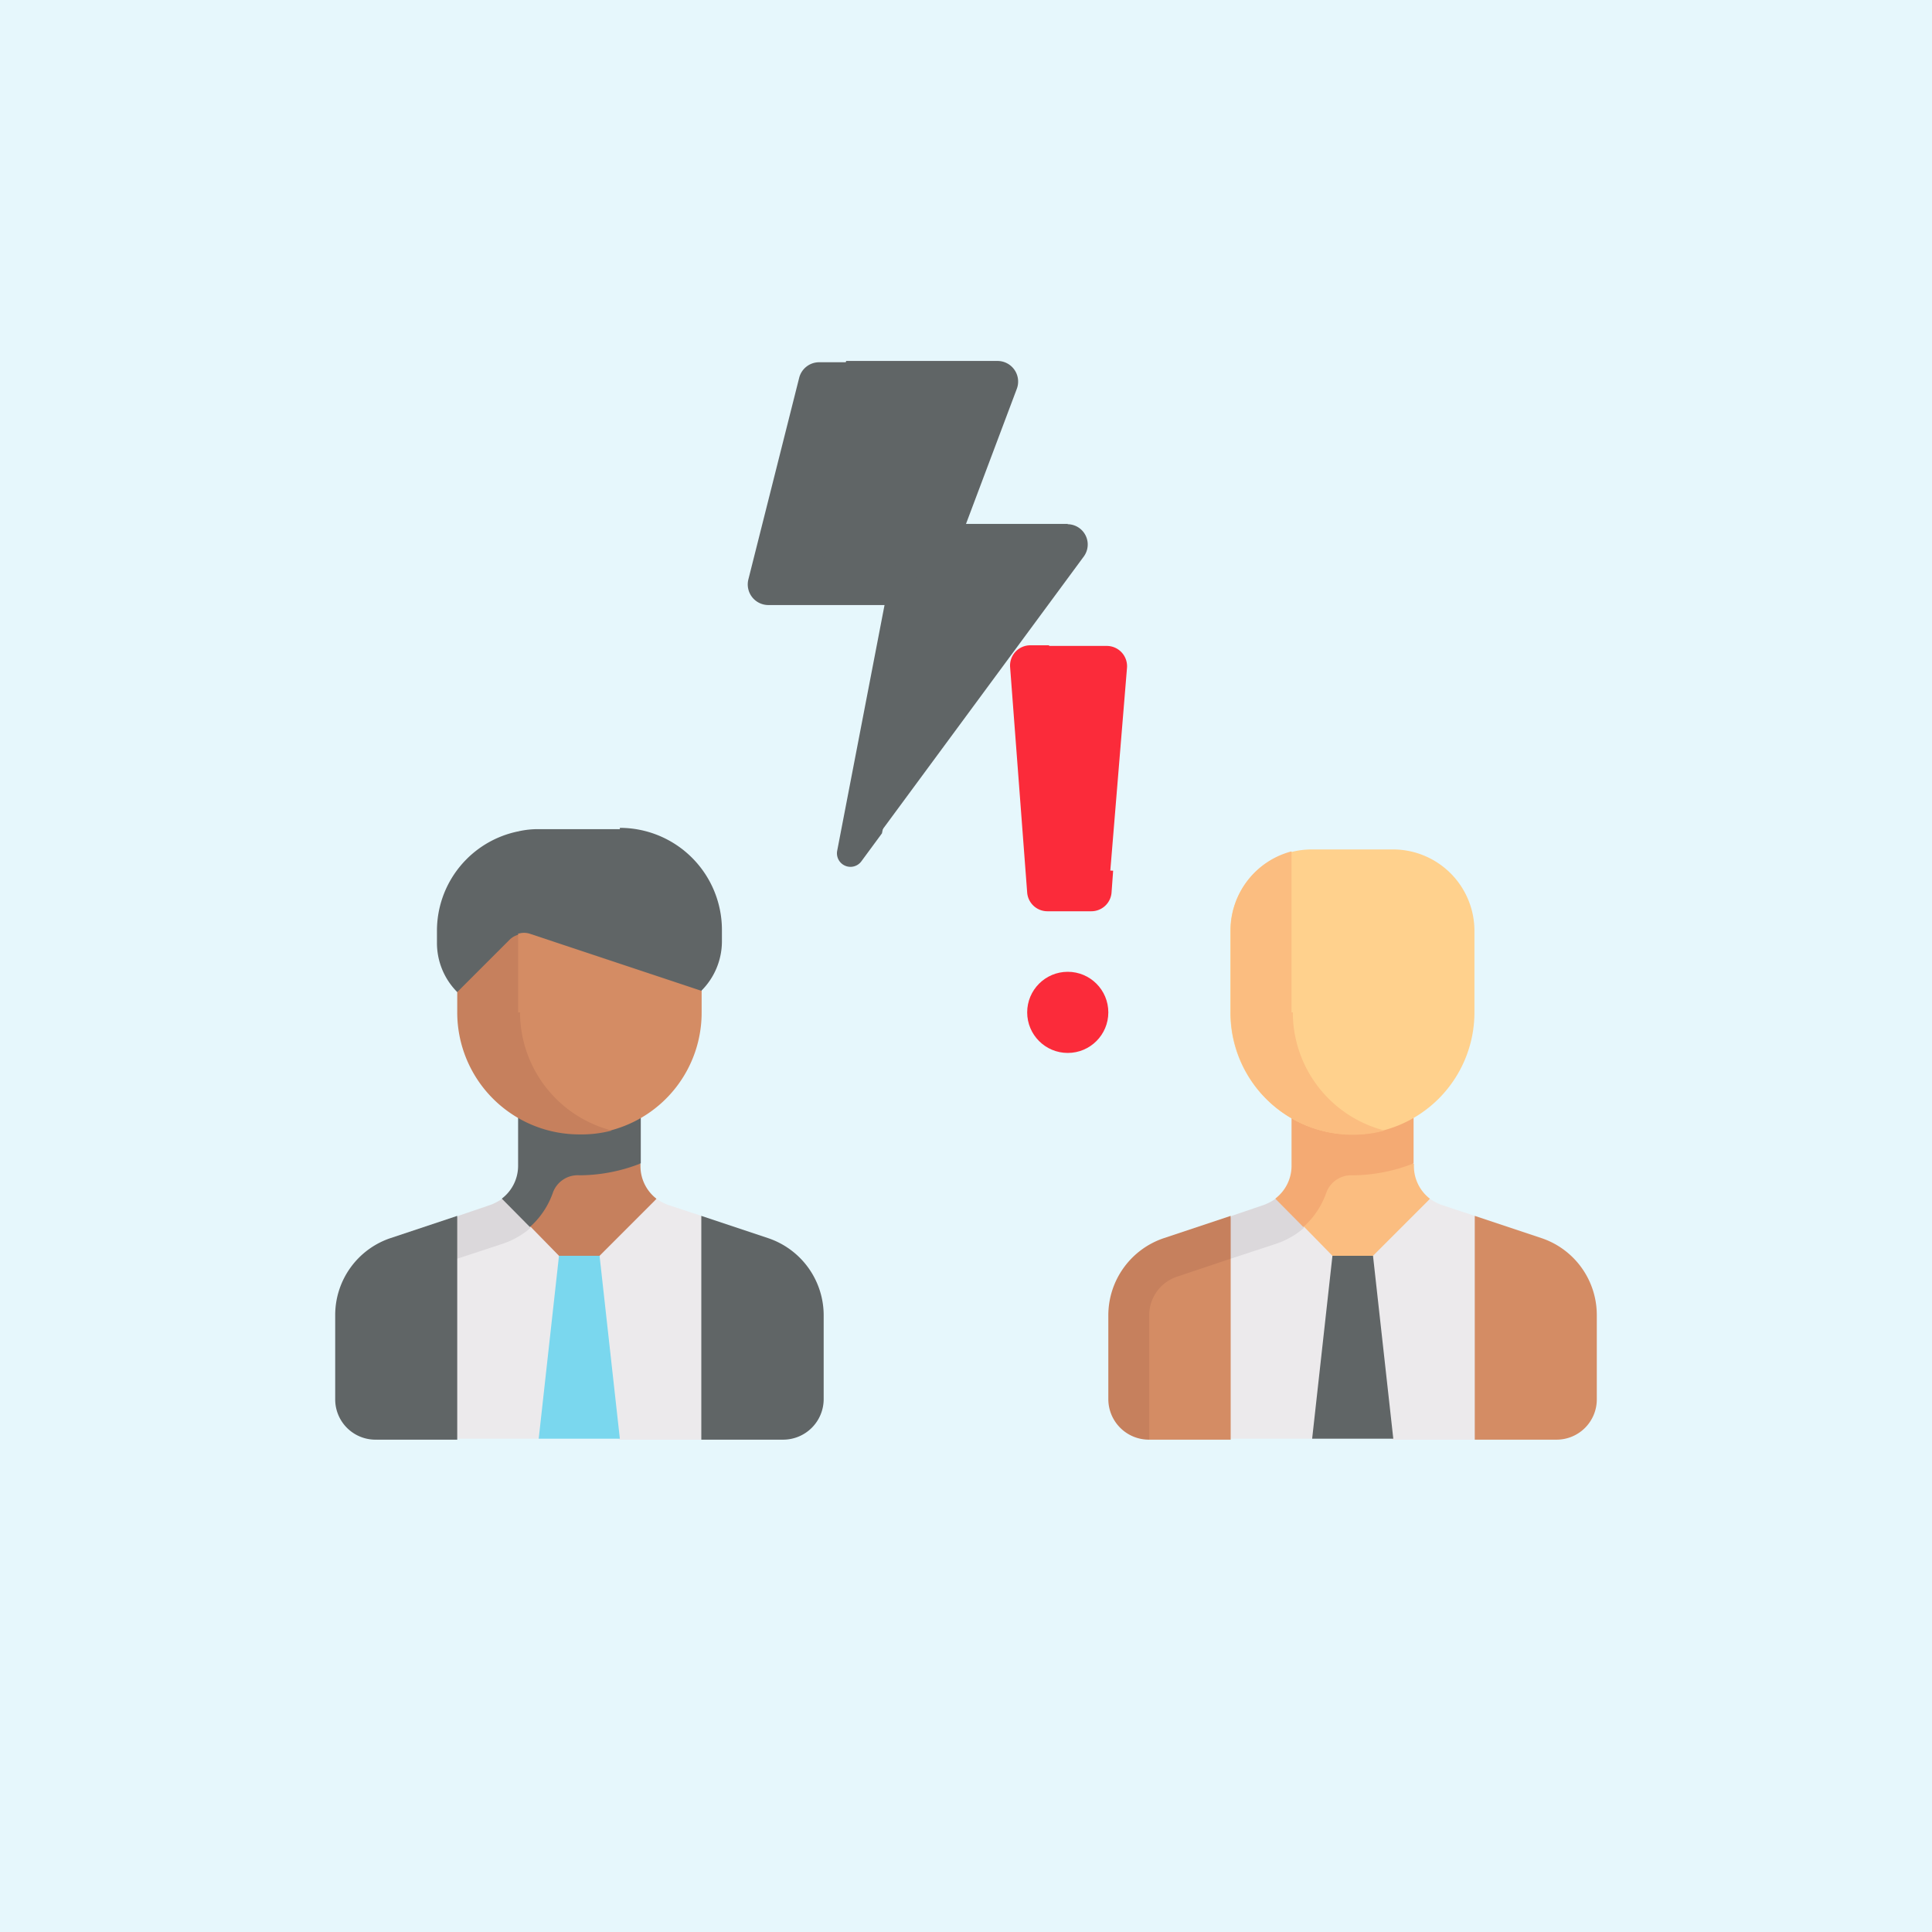<svg xmlns="http://www.w3.org/2000/svg" viewBox="0 0 60 60"><defs><style>.cls-1{fill:#e6f7fc;}.cls-2{fill:#fbbd80;}.cls-3{fill:#f4aa73;}.cls-4{fill:#eceaec;}.cls-5{fill:#dbd8db;}.cls-6{fill:#606566;}.cls-7{fill:#d48c64;}.cls-8{fill:#c6805d;}.cls-9{fill:#7ad7ee;}.cls-10{fill:#fb2b3a;}.cls-11{fill:#ffd18d;}</style></defs><g id="Lebel_Text" data-name="Lebel Text"><rect class="cls-1" width="60" height="60"/><path class="cls-2" d="M44.41,37.23a1.28,1.28,0,0,1-.5-1v-.09L40.67,36l-.88,2.89,3,.63Z"/><path class="cls-3" d="M40.11,33.34v2.88a1.28,1.28,0,0,1-.5,1l0,1.39a2.54,2.54,0,0,0,1.58-1.57A.82.82,0,0,1,42,36.5h0a5.23,5.23,0,0,0,1.9-.37V33.34Z"/><path class="cls-4" d="M44.77,37.42a1.55,1.55,0,0,1-.36-.19L42.64,39l-.63.63L41.38,39l-.88-.9-2.86.74.58,5.84h2.53L42,44.06l1.26.65H45.8l.49-3.44-.49-3.51Z"/><path class="cls-5" d="M38.22,39.09l1.43-.47a2.56,2.56,0,0,0,.85-.49l-.89-.9a1.55,1.55,0,0,1-.36.19l-1,.34-.54.9Z"/><path class="cls-6" d="M42.64,39H41.38l-.63,5.68h2.52Z"/><path class="cls-7" d="M38.22,39.09l-2.07-.31c-1,.35-1.13,1.31-1.13,2.4v2.27l.67,1.26h2.53V39.09Z"/><path class="cls-7" d="M45.8,37.76l2.07.69a2.52,2.52,0,0,1,1.72,2.4v2.6a1.25,1.25,0,0,1-1.26,1.26H45.8Z"/><path class="cls-8" d="M36.55,39.65l1.67-.56V37.76l-2.07.69a2.53,2.53,0,0,0-1.73,2.4v2.6a1.26,1.26,0,0,0,1.27,1.26V40.85A1.26,1.26,0,0,1,36.55,39.65Z"/><path class="cls-6" d="M33.17,16.27H30l1.58-4.2a.64.64,0,0,0-.6-.86h-4.7l-2.4,6.48,4,.8-.56,7.39,6.34-8.6a.63.63,0,0,0-.51-1Z"/><path class="cls-8" d="M20.39,37.23a1.28,1.28,0,0,1-.5-1v-.09L16.65,36l-.88,2.89,3,.63Z"/><path class="cls-6" d="M16.09,33.34v2.88a1.28,1.28,0,0,1-.5,1l0,1.39a2.54,2.54,0,0,0,1.58-1.57A.82.82,0,0,1,18,36.5h0a5.23,5.23,0,0,0,1.9-.37V33.34Z"/><path class="cls-4" d="M20.75,37.42a1.55,1.55,0,0,1-.36-.19L18.62,39l-.63.63L17.36,39l-.88-.9-2.86.74.58,5.84h2.53L18,44.06l1.25.65h2.53l.49-3.44-.49-3.51Z"/><path class="cls-5" d="M14.2,39.09l1.43-.47a2.56,2.56,0,0,0,.85-.49l-.89-.9a1.55,1.55,0,0,1-.36.19l-1,.34-.54.9Z"/><path class="cls-9" d="M18.62,39H17.36l-.63,5.68h2.52Z"/><path class="cls-7" d="M19.25,26.38H17.57A2.54,2.54,0,0,0,15,28.91v2.53c0,2.1.86,3.73,2.95,3.73l1-.06a3.78,3.78,0,0,0,2.84-3.67V28.91A2.53,2.53,0,0,0,19.25,26.38Z"/><path class="cls-6" d="M14.2,39.09l-2.07-.31c-1,.35-1.13,1.31-1.13,2.4v2.27l.67,1.26H14.2V39.09Z"/><path class="cls-6" d="M21.78,37.76l2.07.69a2.53,2.53,0,0,1,1.73,2.4v2.6a1.26,1.26,0,0,1-1.27,1.26H21.78v-7Z"/><path class="cls-6" d="M12.53,39.65l1.67-.56V37.76l-2.07.69a2.52,2.52,0,0,0-1.72,2.4v2.6a1.25,1.25,0,0,0,1.26,1.26V40.85A1.26,1.26,0,0,1,12.53,39.65Z"/><path class="cls-8" d="M16.09,31.44v-5a2.54,2.54,0,0,0-1.89,2.44v2.53A3.79,3.79,0,0,0,18,35.23a3.69,3.69,0,0,0,1-.12,3.8,3.8,0,0,1-2.85-3.67Z"/><path class="cls-10" d="M34.37,20.06H32.58a.65.65,0,0,0-.64.68l.54,7,2-.68L35,20.74a.63.63,0,0,0-.63-.68Z"/><circle class="cls-10" cx="33.16" cy="31.44" r="1.26"/><path class="cls-11" d="M42,35.23a3.78,3.78,0,0,1-3.79-3.79V28.91a2.53,2.53,0,0,1,2.53-2.53h2.52a2.53,2.53,0,0,1,2.53,2.53v2.53A3.79,3.79,0,0,1,42,35.23Z"/><path class="cls-2" d="M40.11,31.44v-5a2.53,2.53,0,0,0-1.89,2.44v2.53A3.79,3.79,0,0,0,43,35.11a3.79,3.79,0,0,1-2.85-3.67Z"/><path class="cls-6" d="M19.25,25.75H16.73a2.73,2.73,0,0,0-.64.07l-.55,1.33L16.09,29a.59.59,0,0,1,.37,0l5.32,1.77a2.17,2.17,0,0,0,.64-1.53v-.37a3.17,3.17,0,0,0-3.17-3.16Z"/><path class="cls-6" d="M16.09,25.82a3.15,3.15,0,0,0-2.52,3.09v.37a2.16,2.16,0,0,0,.63,1.53l1.62-1.62a.63.63,0,0,1,.27-.16Z"/><path class="cls-6" d="M27.47,17.53H26.29A1.25,1.25,0,0,1,25.07,16l1.21-4.75h-.84a.64.64,0,0,0-.62.48L23.24,18a.64.64,0,0,0,.62.79h3.61L26,26.42a.42.42,0,0,0,.75.33l.64-.87,1.37-6.83a1.26,1.26,0,0,0-1.24-1.52Z"/><path class="cls-10" d="M33.7,27a.63.63,0,0,1-.63-.59l-.49-6.37H32a.63.63,0,0,0-.63.68l.53,7a.63.63,0,0,0,.63.58h1.36a.63.63,0,0,0,.63-.58l.05-.68Z"/></g></svg>